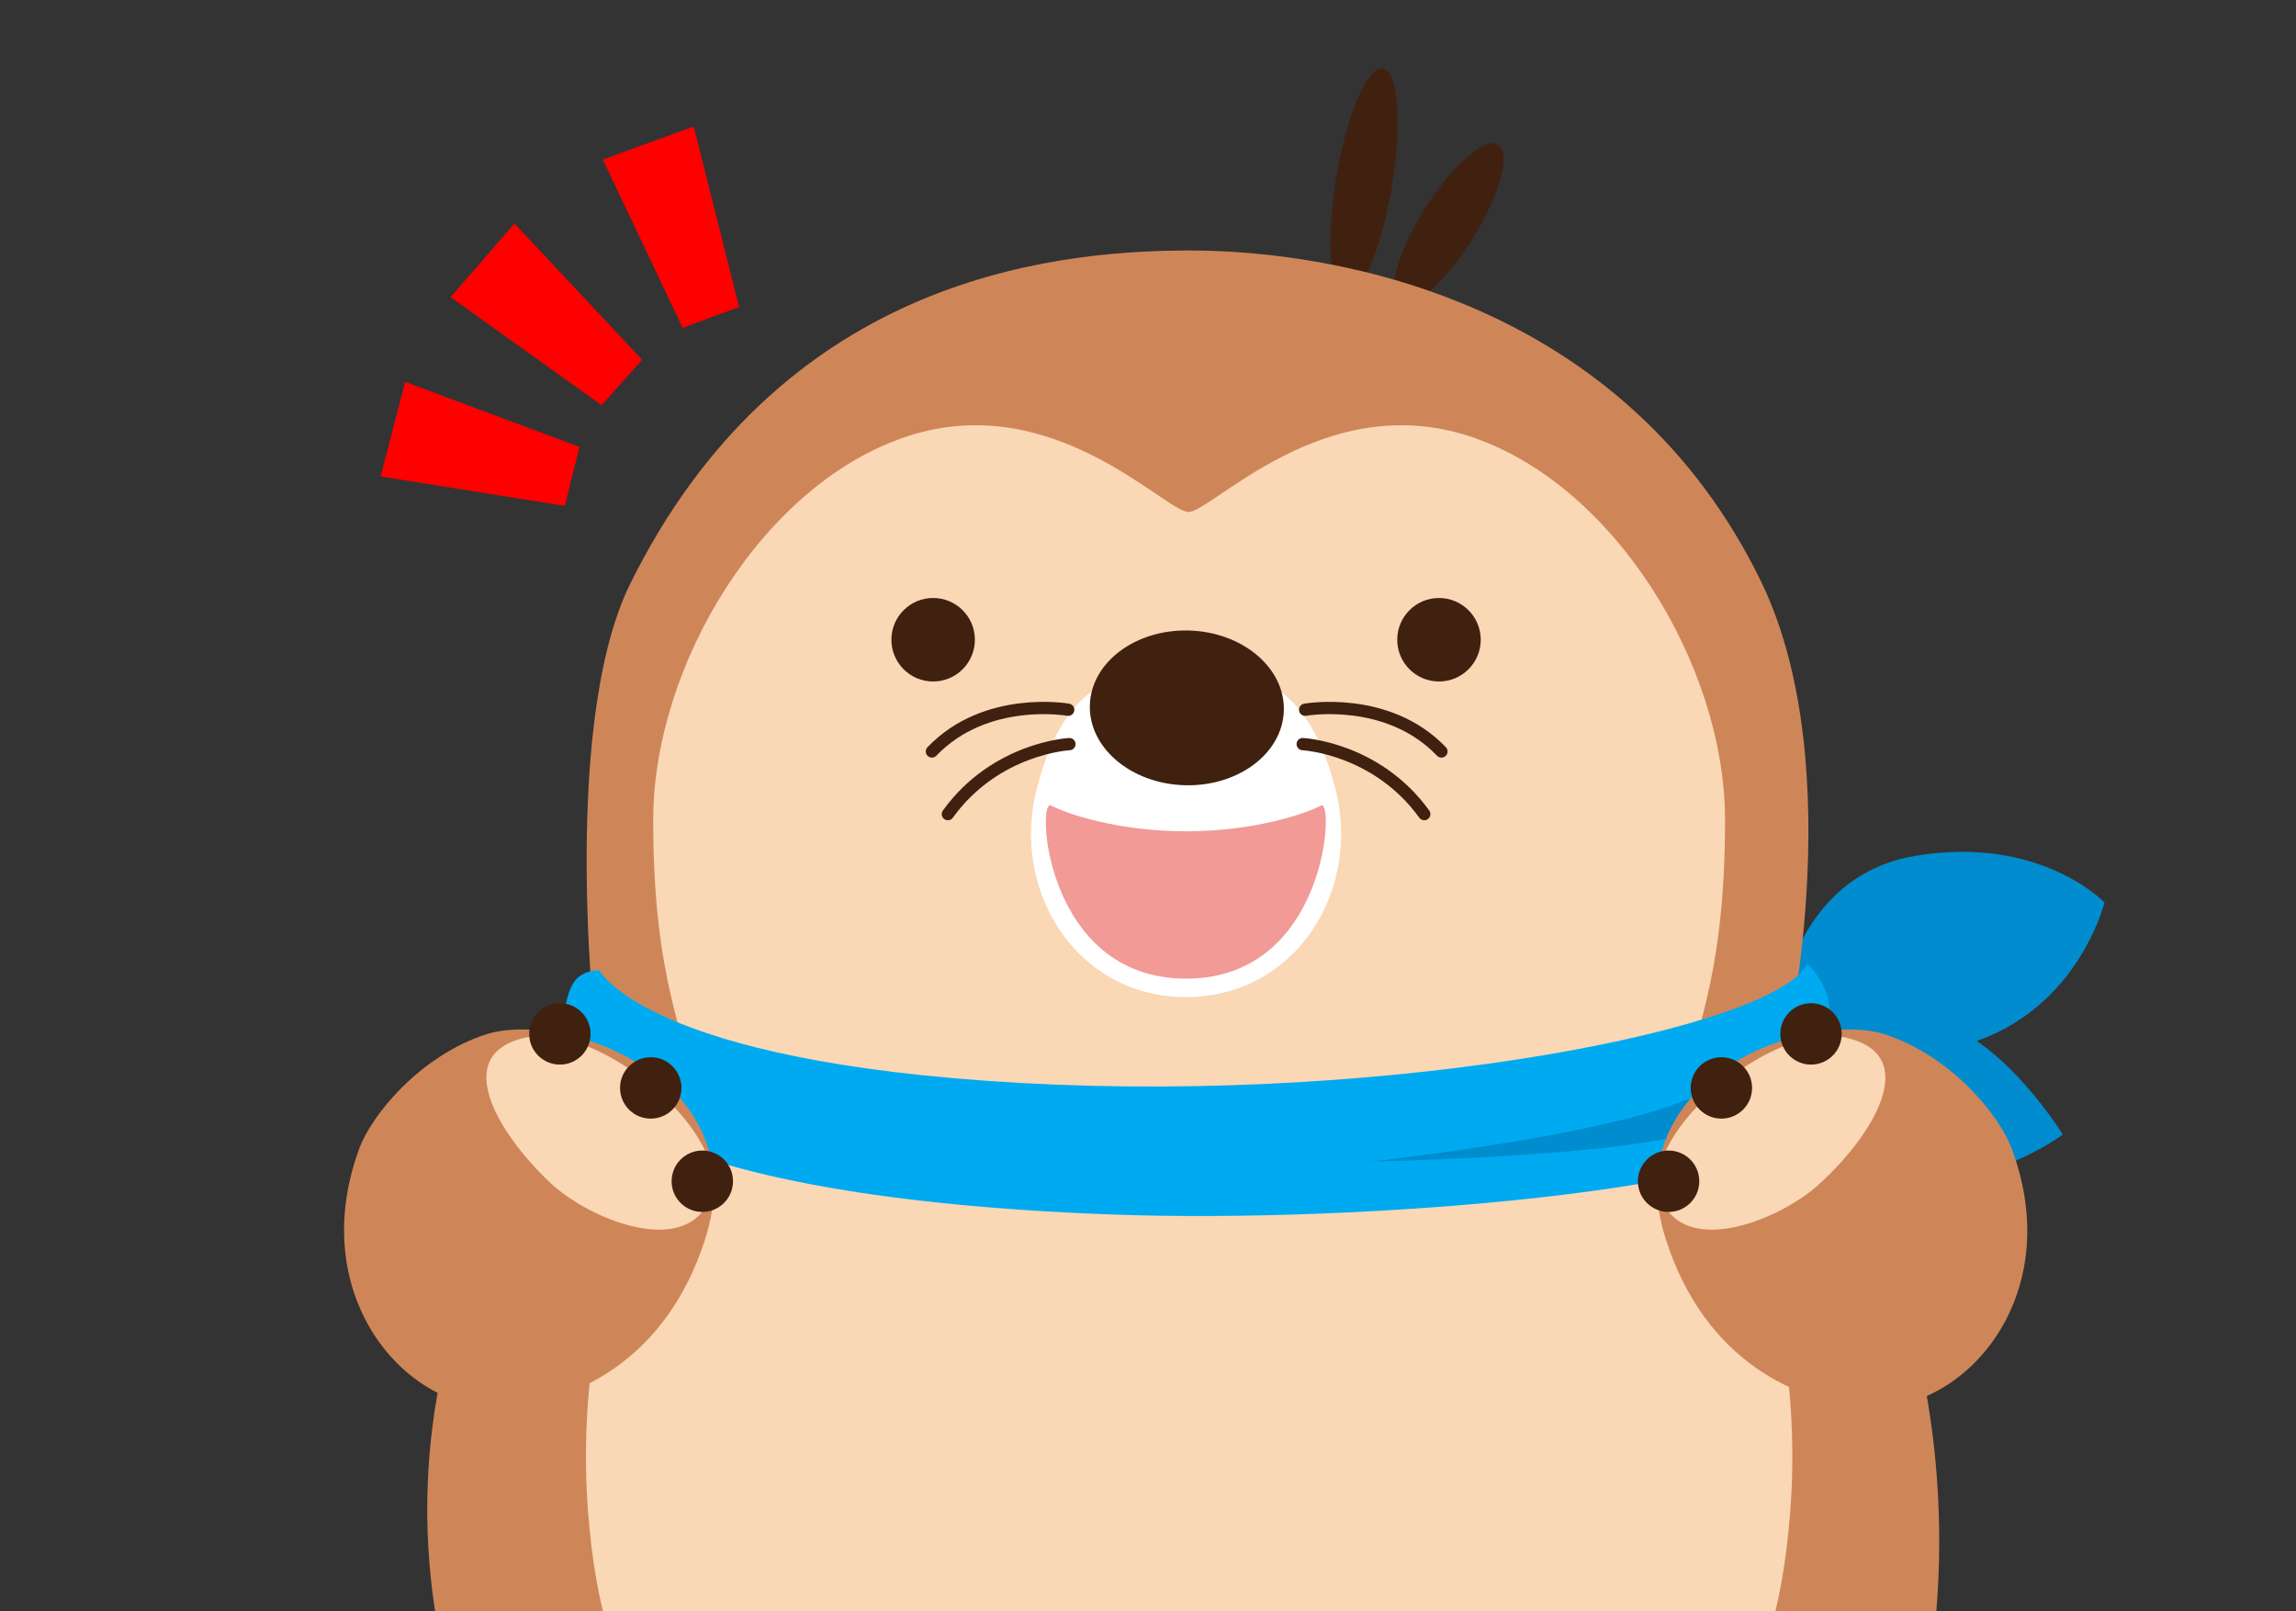 <?xml version="1.0" encoding="utf-8"?>
<!-- Generator: Adobe Illustrator 22.1.0, SVG Export Plug-In . SVG Version: 6.00 Build 0)  -->
<svg version="1.1" id="レイヤー_1" xmlns="http://www.w3.org/2000/svg" xmlns:xlink="http://www.w3.org/1999/xlink" x="0px"
	 y="0px" viewBox="0 0 187 131.2" style="enable-background:new 0 0 187 131.2;" xml:space="preserve">
<rect x="0" y="0" width="187" height="131.2" fill="#333333" stroke="none"/>
<style type="text/css">
	.st0{clip-path:url(#SVGID_2_);}
	.st1{fill:#AA6A43;}
	.st2{fill:#008CCE;}
	.st3{fill:#40210F;}
	.st4{fill:#FAD7B5;}
	.st5{fill:#CE8659;}
	.st6{fill:#00AAF0;}
	.st7{fill:#FFFFFF;}
	.st8{fill:none;stroke:#40210F;stroke-linecap:round;stroke-linejoin:round;stroke-miterlimit:10;}
	.st9{fill:#F19A96;}
	.st10{fill:#FF0000;}
</style>
<g>
	<defs>
		<rect id="SVGID_1_" x="14.1" y="0" width="158.7" height="131.2"/>
	</defs>
	<clipPath id="SVGID_2_">
		<use xlink:href="#SVGID_1_"  style="overflow:visible;"/>
	</clipPath>
	<g class="st0">
		<g>
			<path class="st1" d="M154.1,145.2c0.1-0.2,0,5.8,4.5,7.3s-15.7,11.2-25.9,12.3C124.3,165.8,154.1,145.2,154.1,145.2z"/>
			<path class="st2" d="M144.8,82.9c0,0,1-11.5,11.2-13.2s15.4,3.8,15.4,3.8s-2.3,9.5-12.2,11.8C149.3,87.5,144.8,82.9,144.8,82.9z"
				/>
			<path class="st2" d="M145.8,85.6c0,0,6.5-4.2,12.1-2.4c5.6,1.8,10.1,9.2,10.1,9.2s-5.8,4.4-12.8,3.6
				C148.2,95.2,145.8,85.6,145.8,85.6z"/>
			<g>
				
					<ellipse transform="matrix(0.164 -0.987 0.987 0.164 78.167 122.061)" class="st3" cx="111.1" cy="14.9" rx="9.4" ry="2.3"/>
				<ellipse transform="matrix(0.531 -0.847 0.847 0.531 39.913 108.513)" class="st3" cx="118" cy="18.2" rx="7.6" ry="2.3"/>
			</g>
			<g>
				<path class="st4" d="M68.2,163.3c-6.5,1.4-13.6,4-12.7,10.8c0.9,6.8,15.9,7.5,22.9,7.3s17.1-3.7,15.4-11.8
					C91.7,158.9,77.7,161.3,68.2,163.3z"/>
				<circle class="st3" cx="55.5" cy="173.3" r="2.5"/>
				<circle class="st3" cx="62.6" cy="178.8" r="2.5"/>
				<circle class="st3" cx="73.1" cy="180.5" r="2.5"/>
			</g>
			<g>
				<path class="st4" d="M125.6,163.3c6.5,1.4,13.6,4,12.7,10.8s-15.9,7.5-22.9,7.3s-17.1-3.7-15.4-11.8
					C102.1,158.9,116.1,161.3,125.6,163.3z"/>
				<circle class="st3" cx="138.3" cy="174" r="2.5"/>
				<circle class="st3" cx="131.2" cy="178.8" r="2.5"/>
				<circle class="st3" cx="120.7" cy="180.5" r="2.5"/>
			</g>
			<path class="st5" d="M96.9,20.4c12,0,35.5,4.1,46.6,27.1c7.3,15.3,1.8,38.7,1.8,38.7s17.9,21.2,11.1,54.1
				c-5.3,25.8-35.6,29.8-59.4,29.8s-50.6-2.6-59.4-29.8c-10.3-31.9,11.1-54.1,11.1-54.1s-3.3-26.5,2.6-38.6
				C63.4,23.1,84.9,20.4,96.9,20.4z"/>
			<path class="st4" d="M96.9,155.1c40.4-0.2,47.5-14.4,48.9-31.9c1.6-20.5-8.1-35.2-8.1-35.2c-0.1-3.8,2.8-7.5,2.8-21.2
				c0-12.7-9.1-27.5-20.9-31.3c-11.8-3.8-20.8,6.1-22.8,6.2c-2-0.1-11-10-22.8-6.2S53.2,54.1,53.2,66.8c0,13.7,2.9,17.3,2.8,21.2
				c0,0-9.7,14.8-8.1,35.2C49.3,140.7,56.5,154.9,96.9,155.1z"/>
			<g>
				<path class="st6" d="M48.8,79c0,0,3.7,7.5,34.4,9.2c30.7,1.7,61.4-4.5,64-9.7c0,0,3.4,2.9,0.9,7c-0.9,1.6,3.3,0.5-1,6.4
					c-3.6,4.9-35.6,7.8-56.8,7c-36.8-1.4-45-9.5-44.6-13.9C46.1,80.6,46.4,79.2,48.8,79z"/>
				<path class="st2" d="M145.1,86c0,0-1.5,1.4-9.2,4.1c-7.7,2.7-24.3,4.5-24.3,4.5s19.7-0.4,25.8-2.3C143.5,90.3,145.1,86,145.1,86
					z"/>
			</g>
			<g>
				<circle class="st3" cx="76" cy="52.1" r="3.4"/>
				<circle class="st3" cx="117.2" cy="52.1" r="3.4"/>
				<path class="st7" d="M96.6,54.6c4.6,0,9.6,0,12.1,9.4c2.3,8.4-3.1,17.2-12.1,17.2S82.2,72.4,84.5,64C87,54.6,92,54.6,96.6,54.6z
					"/>
				
					<ellipse transform="matrix(2.785680e-02 -1 1 2.785680e-02 36.273 152.642)" class="st3" cx="96.6" cy="57.7" rx="6.3" ry="7.9"/>
				<g>
					<path class="st8" d="M87,57.8c0,0-6.7-1.2-11.1,3.4"/>
					<path class="st8" d="M87.1,60.6c0,0-6,0.3-9.9,5.7"/>
				</g>
				<g>
					<path class="st8" d="M106.3,57.8c0,0,6.7-1.2,11.1,3.4"/>
					<path class="st8" d="M106.1,60.6c0,0,6,0.3,9.9,5.7"/>
				</g>
				<path class="st9" d="M96.6,79.7c11.5,0,12.1-14.7,11-14.1c-1.1,0.6-5.3,2.1-11,2.1c-5.7,0-9.9-1.5-11-2.1
					C84.4,65,85.1,79.7,96.6,79.7"/>
			</g>
			<g>
				<path class="st5" d="M29.2,93.7c1-2.9,5.1-7.8,10.5-9.5c6.4-1.9,22,3.7,17.7,16.8c-3.2,9.9-10.7,13.2-16.4,13.6
					C33.2,115.1,24.9,105.7,29.2,93.7z"/>
				<path class="st4" d="M44.9,96.4c3,2.8,10.6,6,12.8,1.5c2.6-5-8.8-14.8-14.9-13.4C36.5,85.9,40.8,92.6,44.9,96.4z"/>
				<circle class="st3" cx="45.6" cy="84.2" r="2.5"/>
				<circle class="st3" cx="53" cy="88.6" r="2.5"/>
				<circle class="st3" cx="57.2" cy="96.2" r="2.5"/>
			</g>
			<g>
				<path class="st5" d="M163.9,93.7c-1-2.9-5.1-7.8-10.5-9.5c-6.4-1.9-22,3.7-17.7,16.8c3.2,9.9,10.7,13.2,16.4,13.6
					C159.9,115.1,168.3,105.7,163.9,93.7z"/>
				<path class="st4" d="M148.2,96.4c-3,2.8-10.6,6-12.8,1.5c-2.6-5,8.8-14.8,14.9-13.4C156.7,85.9,152.4,92.6,148.2,96.4z"/>
				<circle class="st3" cx="147.5" cy="84.2" r="2.5"/>
				<circle class="st3" cx="140.2" cy="88.6" r="2.5"/>
				<circle class="st3" cx="135.9" cy="96.2" r="2.5"/>
			</g>
		</g>
		<g>
			<polygon class="st10" points="31,38.8 46,41.2 47.2,36.4 33,31.1 			"/>
			<polygon class="st10" points="36.7,24.2 49,33 52.3,29.3 41.9,18.2 			"/>
			<polygon class="st10" points="49.1,13 55.6,26.7 60.2,25 56.5,10.3 			"/>
		</g>
	</g>
</g>
</svg>
